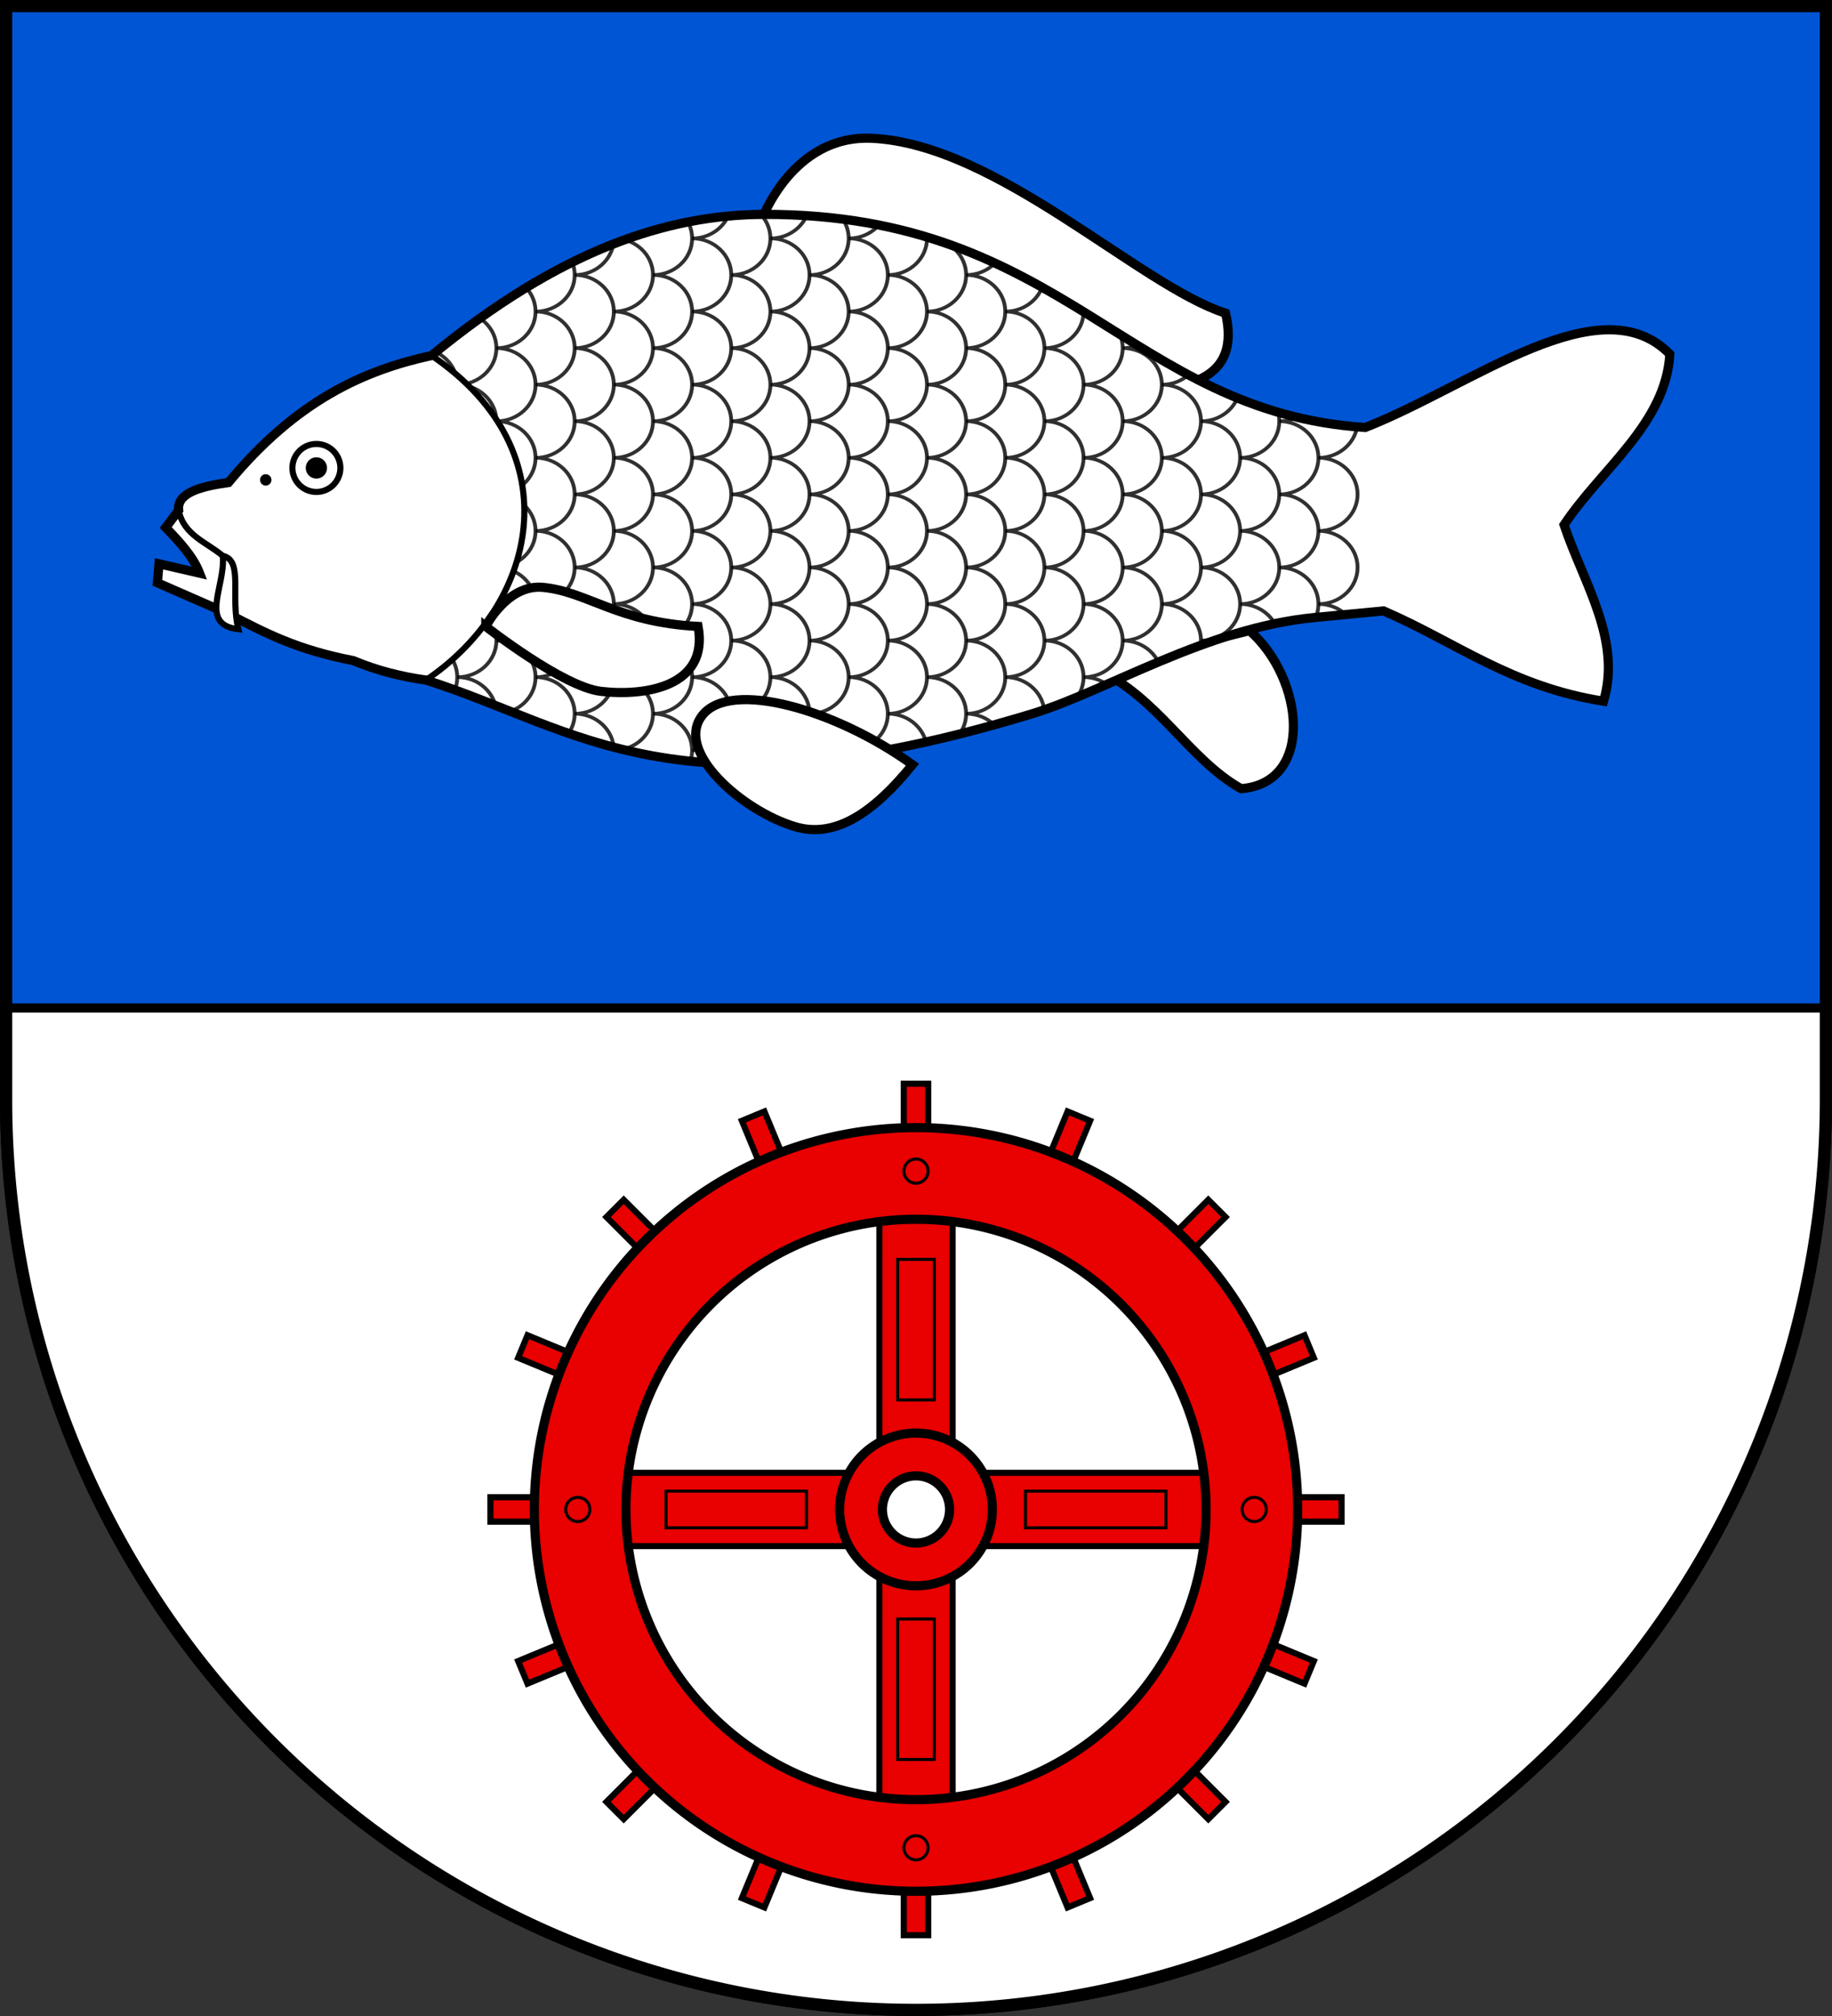 <?xml version="1.0" encoding="UTF-8" standalone="no"?>
<svg
   xmlns:dc="http://purl.org/dc/elements/1.1/"
   xmlns:cc="http://creativecommons.org/ns#"
   xmlns:rdf="http://www.w3.org/1999/02/22-rdf-syntax-ns#"
   xmlns:svg="http://www.w3.org/2000/svg"
   xmlns="http://www.w3.org/2000/svg"
   width="600"
   height="660"
   id="svg2"
   version="1.1">
  <rect width="100%" height="100%" fill="#333333" stroke="none"/>
  <defs
     id="defs4809">
    <clipPath
       clipPathUnits="userSpaceOnUse"
       id="clipPath837">
      <path
         id="path839"
         d="M 0,0 V 360 A 300,300 0 0 0 300,660 300,300 0 0 0 600,360 V 0 Z"
         style="opacity:1;fill:#666666;fill-opacity:1;stroke:none;stroke-width:3;stroke-miterlimit:4;stroke-dasharray:none" />
    </clipPath>
    <clipPath
       clipPathUnits="userSpaceOnUse"
       id="clipPath1085">
      <path
         id="path1087"
         style="fill:none;stroke:#000000;stroke-width:3;stroke-linecap:butt;stroke-linejoin:miter;stroke-miterlimit:4;stroke-dasharray:none;stroke-opacity:1"
         d="m 264.813,72.182 c -29.577,0.051 -62.324,11.882 -100.893,46.217 43.457,32 31.525,82.175 -1.71,106.236 46.535,15.959 75.549,46.545 183.702,11.062 22.544,-7.396 52.909,-28.143 85.662,-31.531 l 20.927,-2.164 c 21.871,10.178 38.76,24.841 66.695,29.561 5.561,-20.184 -6.067,-38.679 -11.971,-57.736 11.314,-18.36 30.856,-33.164 32.065,-55.891 -21.152,-23.207 -59.78,10.233 -92.346,24.02 -71.697,-5.051 -91.065,-69.93 -182.131,-69.773 z" />
    </clipPath>
  </defs>
  <path
     style="opacity:1;fill:#ffffff;fill-opacity:1;stroke:#000000;stroke-width:3;stroke-miterlimit:4;stroke-dasharray:none"
     d="M 1.5 1.5 L 1.5 360 C 1.5 524.875 135.125 658.5 300 658.5 C 464.875 658.5 598.5 524.875 598.5 360 L 598.5 1.5 L 1.5 1.5 z "
     id="path822" />
  <path
     id="path880"
     d="M 1.5,1.5 V 330 h 597 V 1.5 Z"
     style="opacity:1;fill:#0055d4;fill-opacity:1;stroke:#000000;stroke-width:3;stroke-miterlimit:4;stroke-dasharray:none" />
  <g
     id="g835"
     clip-path="url(#clipPath837)">
    <path
       transform="translate(-475.618,652.559)"
       clip-path="none"
       style="opacity:1;fill:none;fill-opacity:1;stroke:#000000;stroke-width:8;stroke-miterlimit:4;stroke-dasharray:none"
       d="m 475.618,-652.559 v 360 a 300,300 0 0 0 300,300 300,300 0 0 0 300,-300 v -360 z"
       id="path963" />
  </g>
  <g
     id="g1234">
    <path
       id="path890"
       d="m 249.425,72.056 c 0,0 10.022,-27.943 36.028,-26.79 41.063,1.82 87.531,48.121 115.936,57.275 2.356,10.185 0.241,18.134 -9.7,22.171 z"
       style="fill:#ffffff;stroke:#000000;stroke-width:3;stroke-linecap:butt;stroke-linejoin:miter;stroke-opacity:1;stroke-miterlimit:4;stroke-dasharray:none" />
    <path
       id="path886"
       d="m 358.894,218.939 c 20.324,9.259 30.328,29.542 47.575,39.261 24.108,-1.868 20.654,-36.061 2.771,-51.733 z"
       style="fill:#ffffff;stroke:#000000;stroke-width:3;stroke-linecap:butt;stroke-linejoin:miter;stroke-opacity:1;stroke-miterlimit:4;stroke-dasharray:none" />
    <path
       id="path882"
       d="m 58.51,167.079 c -0.696,-5.843 7.579,-7.884 16.318,-9.11 22.171,-26.83 44.342,-36.762 66.513,-41.571 41.669,-34.335 77.049,-46.166 109.004,-46.217 98.387,-0.156 119.311,64.722 196.772,69.773 35.183,-13.786 76.918,-47.226 99.77,-24.019 -1.306,22.727 -22.419,37.53 -34.642,55.89 6.379,19.058 18.942,37.553 12.933,57.737 -30.18,-4.719 -48.427,-19.383 -72.056,-29.561 l -22.61,2.165 c -35.387,3.388 -68.193,24.135 -92.549,31.531 -116.848,35.483 -148.193,4.895 -198.469,-11.063 -8.052,-1.12 -15.962,-3.091 -23.759,-6.351 C 97.047,212.648 87.082,207.318 74.616,200.889 L 51.542,190.798 l 0.537,-6.225 13.289,3.069 c -2.125,-5.508 -6.59,-10.237 -11.097,-14.952 z"
       style="fill:#ffffff;stroke:#000000;stroke-width:3;stroke-linecap:butt;stroke-linejoin:miter;stroke-miterlimit:4;stroke-dasharray:none;stroke-opacity:1" />
    <path
       d="m 111.474,153.198 a 7.852,7.852 0 0 1 -7.852,7.852 7.852,7.852 0 0 1 -7.852,-7.852 7.852,7.852 0 0 1 7.852,-7.852 7.852,7.852 0 0 1 7.852,7.852"
       style="opacity:1;fill:none;stroke:#000000;stroke-width:2;stroke-miterlimit:4;stroke-dasharray:none"
       id="path892" />
    <path
       d="m 107.102,153.198 a 3.48,3.48 0 0 1 -3.48,3.48 3.48,3.48 0 0 1 -3.48,-3.48 3.48,3.48 0 0 1 3.48,-3.48 3.48,3.48 0 0 1 3.48,3.48"
       style="opacity:1;fill:#000000;stroke:none;stroke-width:1"
       id="path894" />
    <path
       id="path900"
       d="m 78.061,206.006 c -2.684,-10.766 1.712,-22.608 -5.081,-24.019 0.889,9.939 -7.965,22.507 5.081,24.019 z"
       style="fill:#ffffff;stroke:#000000;stroke-width:2;stroke-linecap:butt;stroke-linejoin:miter;stroke-miterlimit:4;stroke-dasharray:none;stroke-opacity:1" />
    <g
       clip-path="url(#clipPath1085)"
       style="stroke-width:0.962;stroke:#000000"
       transform="matrix(1.08,0,0,1,-35.758,-2)"
       id="g1018">
      <path
         id="path943"
         style="opacity:0.81;fill:none;stroke:#000000;stroke-width:1.154;stroke-miterlimit:4;stroke-dasharray:none"
         d="m 195.516,56.113 c 6.556,0 11.87,5.359 11.87,11.97 0,6.611 -5.315,11.97 -11.87,11.97 6.556,0 11.87,5.359 11.87,11.97 0,6.611 -5.315,11.97 -11.87,11.97 6.556,0 11.87,5.359 11.87,11.97 0,6.611 -5.315,11.97 -11.87,11.97 6.556,0 11.87,5.359 11.87,11.97 0,6.611 -5.315,11.97 -11.87,11.97 6.556,0 11.87,5.359 11.87,11.97 0,6.611 -5.315,11.97 -11.87,11.97 6.556,0 11.87,5.359 11.87,11.97 0,6.611 -5.315,11.97 -11.87,11.97 6.556,0 11.87,5.359 11.87,11.97 0,6.611 -5.315,11.97 -11.87,11.97 6.556,0 11.87,5.359 11.87,11.97 0,6.611 -5.315,11.97 -11.87,11.97" />
      <path
         d="m 432.926,56.113 c 6.556,0 11.87,5.359 11.87,11.97 0,6.611 -5.315,11.97 -11.87,11.97 6.556,0 11.87,5.359 11.87,11.97 0,6.611 -5.315,11.97 -11.87,11.97 6.556,0 11.87,5.359 11.87,11.97 0,6.611 -5.315,11.97 -11.87,11.97 6.556,0 11.87,5.359 11.87,11.97 0,6.611 -5.315,11.97 -11.87,11.97 6.556,0 11.87,5.359 11.87,11.97 0,6.611 -5.315,11.97 -11.87,11.97 6.556,0 11.87,5.359 11.87,11.97 0,6.611 -5.315,11.97 -11.87,11.97 6.556,0 11.87,5.359 11.87,11.97 0,6.611 -5.315,11.97 -11.87,11.97 6.556,0 11.87,5.359 11.87,11.97 0,6.611 -5.315,11.97 -11.87,11.97"
         style="opacity:0.81;fill:none;stroke:#000000;stroke-width:1.154;stroke-miterlimit:4;stroke-dasharray:none"
         id="use945" />
      <path
         id="use947"
         style="opacity:0.81;fill:none;stroke:#000000;stroke-width:1.154;stroke-miterlimit:4;stroke-dasharray:none"
         d="m 421.055,68.083 c 6.556,0 11.87,5.359 11.87,11.97 0,6.611 -5.315,11.97 -11.87,11.97 6.556,0 11.87,5.359 11.87,11.97 0,6.611 -5.315,11.97 -11.87,11.97 6.556,0 11.87,5.359 11.87,11.97 0,6.611 -5.315,11.97 -11.87,11.97 6.556,0 11.87,5.359 11.87,11.97 0,6.611 -5.315,11.97 -11.87,11.97 6.556,0 11.87,5.359 11.87,11.97 0,6.611 -5.315,11.97 -11.87,11.97 6.556,0 11.87,5.359 11.87,11.97 0,6.611 -5.315,11.97 -11.87,11.97 6.556,0 11.87,5.359 11.87,11.97 0,6.611 -5.315,11.97 -11.87,11.97 6.556,0 11.87,5.359 11.87,11.97 0,6.611 -5.315,11.97 -11.87,11.97" />
      <path
         d="m 409.185,56.113 c 6.556,0 11.87,5.359 11.87,11.97 0,6.611 -5.315,11.97 -11.87,11.97 6.556,0 11.87,5.359 11.87,11.97 0,6.611 -5.315,11.97 -11.87,11.97 6.556,0 11.87,5.359 11.87,11.97 0,6.611 -5.315,11.97 -11.87,11.97 6.556,0 11.87,5.359 11.87,11.97 0,6.611 -5.315,11.97 -11.87,11.97 6.556,0 11.87,5.359 11.87,11.97 0,6.611 -5.315,11.97 -11.87,11.97 6.556,0 11.87,5.359 11.87,11.97 0,6.611 -5.315,11.97 -11.87,11.97 6.556,0 11.87,5.359 11.87,11.97 0,6.611 -5.315,11.97 -11.87,11.97 6.556,0 11.87,5.359 11.87,11.97 0,6.611 -5.315,11.97 -11.87,11.97"
         style="opacity:0.81;fill:none;stroke:#000000;stroke-width:1.154;stroke-miterlimit:4;stroke-dasharray:none"
         id="use949" />
      <path
         id="use951"
         style="opacity:0.81;fill:none;stroke:#000000;stroke-width:1.154;stroke-miterlimit:4;stroke-dasharray:none"
         d="m 397.314,68.083 c 6.556,0 11.87,5.359 11.87,11.97 0,6.611 -5.315,11.97 -11.87,11.97 6.556,0 11.87,5.359 11.87,11.97 0,6.611 -5.315,11.97 -11.87,11.97 6.556,0 11.87,5.359 11.87,11.97 0,6.611 -5.315,11.97 -11.87,11.97 6.556,0 11.87,5.359 11.87,11.97 0,6.611 -5.315,11.97 -11.87,11.97 6.556,0 11.87,5.359 11.87,11.97 0,6.611 -5.315,11.97 -11.87,11.97 6.556,0 11.87,5.359 11.87,11.97 0,6.611 -5.315,11.97 -11.87,11.97 6.556,0 11.87,5.359 11.87,11.97 0,6.611 -5.315,11.97 -11.87,11.97 6.556,0 11.87,5.359 11.87,11.97 0,6.611 -5.315,11.97 -11.87,11.97" />
      <path
         d="m 385.444,56.113 c 6.556,0 11.87,5.359 11.87,11.97 0,6.611 -5.315,11.97 -11.87,11.97 6.556,0 11.87,5.359 11.87,11.97 0,6.611 -5.315,11.97 -11.87,11.97 6.556,0 11.87,5.359 11.87,11.97 0,6.611 -5.315,11.97 -11.87,11.97 6.556,0 11.87,5.359 11.87,11.97 0,6.611 -5.315,11.97 -11.87,11.97 6.556,0 11.87,5.359 11.87,11.97 0,6.611 -5.315,11.97 -11.87,11.97 6.556,0 11.87,5.359 11.87,11.97 0,6.611 -5.315,11.97 -11.87,11.97 6.556,0 11.87,5.359 11.87,11.97 0,6.611 -5.315,11.97 -11.87,11.97 6.556,0 11.87,5.359 11.87,11.97 0,6.611 -5.315,11.97 -11.87,11.97"
         style="opacity:0.81;fill:none;stroke:#000000;stroke-width:1.154;stroke-miterlimit:4;stroke-dasharray:none"
         id="use953" />
      <path
         id="use955"
         style="opacity:0.81;fill:none;stroke:#000000;stroke-width:1.154;stroke-miterlimit:4;stroke-dasharray:none"
         d="m 373.573,68.083 c 6.556,0 11.87,5.359 11.87,11.97 0,6.611 -5.315,11.97 -11.87,11.97 6.556,0 11.87,5.359 11.87,11.97 0,6.611 -5.315,11.97 -11.87,11.97 6.556,0 11.87,5.359 11.87,11.97 0,6.611 -5.315,11.97 -11.87,11.97 6.556,0 11.87,5.359 11.87,11.97 0,6.611 -5.315,11.97 -11.87,11.97 6.556,0 11.87,5.359 11.87,11.97 0,6.611 -5.315,11.97 -11.87,11.97 6.556,0 11.87,5.359 11.87,11.97 0,6.611 -5.315,11.97 -11.87,11.97 6.556,0 11.87,5.359 11.87,11.97 0,6.611 -5.315,11.97 -11.87,11.97 6.556,0 11.87,5.359 11.87,11.97 0,6.611 -5.315,11.97 -11.87,11.97" />
      <path
         d="m 361.703,56.113 c 6.556,0 11.87,5.359 11.87,11.97 0,6.611 -5.315,11.97 -11.87,11.97 6.556,0 11.87,5.359 11.87,11.97 0,6.611 -5.315,11.97 -11.87,11.97 6.556,0 11.87,5.359 11.87,11.97 0,6.611 -5.315,11.97 -11.87,11.97 6.556,0 11.87,5.359 11.87,11.97 0,6.611 -5.315,11.97 -11.87,11.97 6.556,0 11.87,5.359 11.87,11.97 0,6.611 -5.315,11.97 -11.87,11.97 6.556,0 11.87,5.359 11.87,11.97 0,6.611 -5.315,11.97 -11.87,11.97 6.556,0 11.87,5.359 11.87,11.97 0,6.611 -5.315,11.97 -11.87,11.97 6.556,0 11.87,5.359 11.87,11.97 0,6.611 -5.315,11.97 -11.87,11.97"
         style="opacity:0.81;fill:none;stroke:#000000;stroke-width:1.154;stroke-miterlimit:4;stroke-dasharray:none"
         id="use957" />
      <path
         id="use959"
         style="opacity:0.81;fill:none;stroke:#000000;stroke-width:1.154;stroke-miterlimit:4;stroke-dasharray:none"
         d="m 349.832,68.083 c 6.556,0 11.87,5.359 11.87,11.97 0,6.611 -5.315,11.97 -11.87,11.97 6.556,0 11.87,5.359 11.87,11.97 0,6.611 -5.315,11.97 -11.87,11.97 6.556,0 11.87,5.359 11.87,11.97 0,6.611 -5.315,11.97 -11.87,11.97 6.556,0 11.87,5.359 11.87,11.97 0,6.611 -5.315,11.97 -11.87,11.97 6.556,0 11.87,5.359 11.87,11.97 0,6.611 -5.315,11.97 -11.87,11.97 6.556,0 11.87,5.359 11.87,11.97 0,6.611 -5.315,11.97 -11.87,11.97 6.556,0 11.87,5.359 11.87,11.97 0,6.611 -5.315,11.97 -11.87,11.97 6.556,0 11.87,5.359 11.87,11.97 0,6.611 -5.315,11.97 -11.87,11.97" />
      <path
         d="m 337.962,56.113 c 6.556,0 11.87,5.359 11.87,11.97 0,6.611 -5.315,11.97 -11.87,11.97 6.556,0 11.87,5.359 11.87,11.97 0,6.611 -5.315,11.97 -11.87,11.97 6.556,0 11.87,5.359 11.87,11.97 0,6.611 -5.315,11.97 -11.87,11.97 6.556,0 11.87,5.359 11.87,11.97 0,6.611 -5.315,11.97 -11.87,11.97 6.556,0 11.87,5.359 11.87,11.97 0,6.611 -5.315,11.97 -11.87,11.97 6.556,0 11.87,5.359 11.87,11.97 0,6.611 -5.315,11.97 -11.87,11.97 6.556,0 11.87,5.359 11.87,11.97 0,6.611 -5.315,11.97 -11.87,11.97 6.556,0 11.87,5.359 11.87,11.97 0,6.611 -5.315,11.97 -11.87,11.97"
         style="opacity:0.81;fill:none;stroke:#000000;stroke-width:1.154;stroke-miterlimit:4;stroke-dasharray:none"
         id="use961" />
      <path
         id="use963"
         style="opacity:0.81;fill:none;stroke:#000000;stroke-width:1.154;stroke-miterlimit:4;stroke-dasharray:none"
         d="m 326.092,68.083 c 6.556,0 11.87,5.359 11.87,11.97 0,6.611 -5.315,11.97 -11.87,11.97 6.556,0 11.87,5.359 11.87,11.97 0,6.611 -5.315,11.97 -11.87,11.97 6.556,0 11.87,5.359 11.87,11.97 0,6.611 -5.315,11.97 -11.87,11.97 6.556,0 11.87,5.359 11.87,11.97 0,6.611 -5.315,11.97 -11.87,11.97 6.556,0 11.87,5.359 11.87,11.97 0,6.611 -5.315,11.97 -11.87,11.97 6.556,0 11.87,5.359 11.87,11.97 0,6.611 -5.315,11.97 -11.87,11.97 6.556,0 11.87,5.359 11.87,11.97 0,6.611 -5.315,11.97 -11.87,11.97 6.556,0 11.87,5.359 11.87,11.97 0,6.611 -5.315,11.97 -11.87,11.97" />
      <path
         d="m 314.221,56.113 c 6.556,0 11.87,5.359 11.87,11.97 0,6.611 -5.315,11.97 -11.87,11.97 6.556,0 11.87,5.359 11.87,11.97 0,6.611 -5.315,11.97 -11.87,11.97 6.556,0 11.87,5.359 11.87,11.97 0,6.611 -5.315,11.97 -11.87,11.97 6.556,0 11.87,5.359 11.87,11.97 0,6.611 -5.315,11.97 -11.87,11.97 6.556,0 11.87,5.359 11.87,11.97 0,6.611 -5.315,11.97 -11.87,11.97 6.556,0 11.87,5.359 11.87,11.97 0,6.611 -5.315,11.97 -11.87,11.97 6.556,0 11.87,5.359 11.87,11.97 0,6.611 -5.315,11.97 -11.87,11.97 6.556,0 11.87,5.359 11.87,11.97 0,6.611 -5.315,11.97 -11.87,11.97"
         style="opacity:0.81;fill:none;stroke:#000000;stroke-width:1.154;stroke-miterlimit:4;stroke-dasharray:none"
         id="use965" />
      <path
         id="use967"
         style="opacity:0.81;fill:none;stroke:#000000;stroke-width:1.154;stroke-miterlimit:4;stroke-dasharray:none"
         d="m 302.351,68.083 c 6.556,0 11.87,5.359 11.87,11.97 0,6.611 -5.315,11.97 -11.87,11.97 6.556,0 11.87,5.359 11.87,11.97 0,6.611 -5.315,11.97 -11.87,11.97 6.556,0 11.87,5.359 11.87,11.97 0,6.611 -5.315,11.97 -11.87,11.97 6.556,0 11.87,5.359 11.87,11.97 0,6.611 -5.315,11.97 -11.87,11.97 6.556,0 11.87,5.359 11.87,11.97 0,6.611 -5.315,11.97 -11.87,11.97 6.556,0 11.87,5.359 11.87,11.97 0,6.611 -5.315,11.97 -11.87,11.97 6.556,0 11.87,5.359 11.87,11.97 0,6.611 -5.315,11.97 -11.87,11.97 6.556,0 11.87,5.359 11.87,11.97 0,6.611 -5.315,11.97 -11.87,11.97" />
      <path
         d="m 207.387,68.083 c 6.556,0 11.87,5.359 11.87,11.97 0,6.611 -5.315,11.97 -11.87,11.97 6.556,0 11.87,5.359 11.87,11.97 0,6.611 -5.315,11.97 -11.87,11.97 6.556,0 11.87,5.359 11.87,11.97 0,6.611 -5.315,11.97 -11.87,11.97 6.556,0 11.87,5.359 11.87,11.97 0,6.611 -5.315,11.97 -11.87,11.97 6.556,0 11.87,5.359 11.87,11.97 0,6.611 -5.315,11.97 -11.87,11.97 6.556,0 11.87,5.359 11.87,11.97 0,6.611 -5.315,11.97 -11.87,11.97 6.556,0 11.87,5.359 11.87,11.97 0,6.611 -5.315,11.97 -11.87,11.97 6.556,0 11.87,5.359 11.87,11.97 0,6.611 -5.315,11.97 -11.87,11.97"
         style="opacity:0.81;fill:none;stroke:#000000;stroke-width:1.154;stroke-miterlimit:4;stroke-dasharray:none"
         id="use969" />
      <path
         id="use971"
         style="opacity:0.81;fill:none;stroke:#000000;stroke-width:1.154;stroke-miterlimit:4;stroke-dasharray:none"
         d="m 278.61,68.083 c 6.556,0 11.87,5.359 11.87,11.97 0,6.611 -5.315,11.97 -11.87,11.97 6.556,0 11.87,5.359 11.87,11.97 0,6.611 -5.315,11.97 -11.87,11.97 6.556,0 11.87,5.359 11.87,11.97 0,6.611 -5.315,11.97 -11.87,11.97 6.556,0 11.87,5.359 11.87,11.97 0,6.611 -5.315,11.97 -11.87,11.97 6.556,0 11.87,5.359 11.87,11.97 0,6.611 -5.315,11.97 -11.87,11.97 6.556,0 11.87,5.359 11.87,11.97 0,6.611 -5.315,11.97 -11.87,11.97 6.556,0 11.87,5.359 11.87,11.97 0,6.611 -5.315,11.97 -11.87,11.97 6.556,0 11.87,5.359 11.87,11.97 0,6.611 -5.315,11.97 -11.87,11.97" />
      <path
         d="m 290.48,56.113 c 6.556,0 11.87,5.359 11.87,11.97 0,6.611 -5.315,11.97 -11.87,11.97 6.556,0 11.87,5.359 11.87,11.97 0,6.611 -5.315,11.97 -11.87,11.97 6.556,0 11.87,5.359 11.87,11.97 0,6.611 -5.315,11.97 -11.87,11.97 6.556,0 11.87,5.359 11.87,11.97 0,6.611 -5.315,11.97 -11.87,11.97 6.556,0 11.87,5.359 11.87,11.97 0,6.611 -5.315,11.97 -11.87,11.97 6.556,0 11.87,5.359 11.87,11.97 0,6.611 -5.315,11.97 -11.87,11.97 6.556,0 11.87,5.359 11.87,11.97 0,6.611 -5.315,11.97 -11.87,11.97 6.556,0 11.87,5.359 11.87,11.97 0,6.611 -5.315,11.97 -11.87,11.97"
         style="opacity:0.81;fill:none;stroke:#000000;stroke-width:1.154;stroke-miterlimit:4;stroke-dasharray:none"
         id="use973" />
      <path
         id="use975"
         style="opacity:0.81;fill:none;stroke:#000000;stroke-width:1.154;stroke-miterlimit:4;stroke-dasharray:none"
         d="m 266.739,56.113 c 6.556,0 11.87,5.359 11.87,11.97 0,6.611 -5.315,11.97 -11.87,11.97 6.556,0 11.87,5.359 11.87,11.97 0,6.611 -5.315,11.97 -11.87,11.97 6.556,0 11.87,5.359 11.87,11.97 0,6.611 -5.315,11.97 -11.87,11.97 6.556,0 11.87,5.359 11.87,11.97 0,6.611 -5.315,11.97 -11.87,11.97 6.556,0 11.87,5.359 11.87,11.97 0,6.611 -5.315,11.97 -11.87,11.97 6.556,0 11.87,5.359 11.87,11.97 0,6.611 -5.315,11.97 -11.87,11.97 6.556,0 11.87,5.359 11.87,11.97 0,6.611 -5.315,11.97 -11.87,11.97 6.556,0 11.87,5.359 11.87,11.97 0,6.611 -5.315,11.97 -11.87,11.97" />
      <path
         d="m 242.998,56.113 c 6.556,0 11.87,5.359 11.87,11.97 0,6.611 -5.315,11.97 -11.87,11.97 6.556,0 11.87,5.359 11.87,11.97 0,6.611 -5.315,11.97 -11.87,11.97 6.556,0 11.87,5.359 11.87,11.97 0,6.611 -5.315,11.97 -11.87,11.97 6.556,0 11.87,5.359 11.87,11.97 0,6.611 -5.315,11.97 -11.87,11.97 6.556,0 11.87,5.359 11.87,11.97 0,6.611 -5.315,11.97 -11.87,11.97 6.556,0 11.87,5.359 11.87,11.97 0,6.611 -5.315,11.97 -11.87,11.97 6.556,0 11.87,5.359 11.87,11.97 0,6.611 -5.315,11.97 -11.87,11.97 6.556,0 11.87,5.359 11.87,11.97 0,6.611 -5.315,11.97 -11.87,11.97"
         style="opacity:0.81;fill:none;stroke:#000000;stroke-width:1.154;stroke-miterlimit:4;stroke-dasharray:none"
         id="use977" />
      <path
         id="use979"
         style="opacity:0.81;fill:none;stroke:#000000;stroke-width:1.154;stroke-miterlimit:4;stroke-dasharray:none"
         d="m 231.128,68.083 c 6.556,0 11.87,5.359 11.87,11.97 0,6.611 -5.315,11.97 -11.87,11.97 6.556,0 11.87,5.359 11.87,11.97 0,6.611 -5.315,11.97 -11.87,11.97 6.556,0 11.87,5.359 11.87,11.97 0,6.611 -5.315,11.97 -11.87,11.97 6.556,0 11.87,5.359 11.87,11.97 0,6.611 -5.315,11.97 -11.87,11.97 6.556,0 11.87,5.359 11.87,11.97 0,6.611 -5.315,11.97 -11.87,11.97 6.556,0 11.87,5.359 11.87,11.97 0,6.611 -5.315,11.97 -11.87,11.97 6.556,0 11.87,5.359 11.87,11.97 0,6.611 -5.315,11.97 -11.87,11.97 6.556,0 11.87,5.359 11.87,11.97 0,6.611 -5.315,11.97 -11.87,11.97" />
      <path
         d="m 219.257,56.113 c 6.556,0 11.87,5.359 11.87,11.97 0,6.611 -5.315,11.97 -11.87,11.97 6.556,0 11.87,5.359 11.87,11.97 0,6.611 -5.315,11.97 -11.87,11.97 6.556,0 11.87,5.359 11.87,11.97 0,6.611 -5.315,11.97 -11.87,11.97 6.556,0 11.87,5.359 11.87,11.97 0,6.611 -5.315,11.97 -11.87,11.97 6.556,0 11.87,5.359 11.87,11.97 0,6.611 -5.315,11.97 -11.87,11.97 6.556,0 11.87,5.359 11.87,11.97 0,6.611 -5.315,11.97 -11.87,11.97 6.556,0 11.87,5.359 11.87,11.97 0,6.611 -5.315,11.97 -11.87,11.97 6.556,0 11.87,5.359 11.87,11.97 0,6.611 -5.315,11.97 -11.87,11.97"
         style="opacity:0.81;fill:none;stroke:#000000;stroke-width:1.154;stroke-miterlimit:4;stroke-dasharray:none"
         id="use981" />
      <path
         id="use983"
         style="opacity:0.81;fill:none;stroke:#000000;stroke-width:1.154;stroke-miterlimit:4;stroke-dasharray:none"
         d="m 254.869,68.083 c 6.556,0 11.87,5.359 11.87,11.97 0,6.611 -5.315,11.97 -11.87,11.97 6.556,0 11.87,5.359 11.87,11.97 0,6.611 -5.315,11.97 -11.87,11.97 6.556,0 11.87,5.359 11.87,11.97 0,6.611 -5.315,11.97 -11.87,11.97 6.556,0 11.87,5.359 11.87,11.97 0,6.611 -5.315,11.97 -11.87,11.97 6.556,0 11.87,5.359 11.87,11.97 0,6.611 -5.315,11.97 -11.87,11.97 6.556,0 11.87,5.359 11.87,11.97 0,6.611 -5.315,11.97 -11.87,11.97 6.556,0 11.87,5.359 11.87,11.97 0,6.611 -5.315,11.97 -11.87,11.97 6.556,0 11.87,5.359 11.87,11.97 0,6.611 -5.315,11.97 -11.87,11.97" />
      <path
         d="m 183.646,68.083 c 6.556,0 11.87,5.359 11.87,11.97 0,6.611 -5.315,11.97 -11.87,11.97 6.556,0 11.87,5.359 11.87,11.97 0,6.611 -5.315,11.97 -11.87,11.97 6.556,0 11.87,5.359 11.87,11.97 0,6.611 -5.315,11.97 -11.87,11.97 6.556,0 11.87,5.359 11.87,11.97 0,6.611 -5.315,11.97 -11.87,11.97 6.556,0 11.87,5.359 11.87,11.97 0,6.611 -5.315,11.97 -11.87,11.97 6.556,0 11.87,5.359 11.87,11.97 0,6.611 -5.315,11.97 -11.87,11.97 6.556,0 11.87,5.359 11.87,11.97 0,6.611 -5.315,11.97 -11.87,11.97 6.556,0 11.87,5.359 11.87,11.97 0,6.611 -5.315,11.97 -11.87,11.97"
         style="opacity:0.81;fill:none;stroke:#000000;stroke-width:1.154;stroke-miterlimit:4;stroke-dasharray:none"
         id="path985" />
      <path
         id="path987"
         style="opacity:0.81;fill:none;stroke:#000000;stroke-width:1.154;stroke-miterlimit:4;stroke-dasharray:none"
         d="m 171.775,56.113 c 6.556,0 11.87,5.359 11.87,11.97 0,6.611 -5.315,11.97 -11.87,11.97 6.556,0 11.87,5.359 11.87,11.97 0,6.611 -5.315,11.97 -11.87,11.97 6.556,0 11.87,5.359 11.87,11.97 0,6.611 -5.315,11.97 -11.87,11.97 6.556,0 11.87,5.359 11.87,11.97 0,6.611 -5.315,11.97 -11.87,11.97 6.556,0 11.87,5.359 11.87,11.97 0,6.611 -5.315,11.97 -11.87,11.97 6.556,0 11.87,5.359 11.87,11.97 0,6.611 -5.315,11.97 -11.87,11.97 6.556,0 11.87,5.359 11.87,11.97 0,6.611 -5.315,11.97 -11.87,11.97 6.556,0 11.87,5.359 11.87,11.97 0,6.611 -5.315,11.97 -11.87,11.97" />
      <path
         d="m 159.905,68.083 c 6.556,0 11.87,5.359 11.87,11.97 0,6.611 -5.315,11.97 -11.87,11.97 6.556,0 11.87,5.359 11.87,11.97 0,6.611 -5.315,11.97 -11.87,11.97 6.556,0 11.87,5.359 11.87,11.97 0,6.611 -5.315,11.97 -11.87,11.97 6.556,0 11.87,5.359 11.87,11.97 0,6.611 -5.315,11.97 -11.87,11.97 6.556,0 11.87,5.359 11.87,11.97 0,6.611 -5.315,11.97 -11.87,11.97 6.556,0 11.87,5.359 11.87,11.97 0,6.611 -5.315,11.97 -11.87,11.97 6.556,0 11.87,5.359 11.87,11.97 0,6.611 -5.315,11.97 -11.87,11.97"
         style="opacity:0.81;fill:none;stroke:#000000;stroke-width:1.154;stroke-miterlimit:4;stroke-dasharray:none"
         id="path989" />
      <path
         id="path991"
         style="opacity:0.81;fill:none;stroke:#000000;stroke-width:1.154;stroke-miterlimit:4;stroke-dasharray:none"
         d="m 148.034,103.994 c 6.556,0 11.87,5.359 11.87,11.97 0,6.611 -5.315,11.97 -11.87,11.97 6.556,0 11.87,5.359 11.87,11.97 0,6.611 -5.315,11.97 -11.87,11.97 6.556,0 11.87,5.359 11.87,11.97 0,6.611 -5.315,11.97 -11.87,11.97 6.556,0 11.87,5.359 11.87,11.97 0,6.611 -5.315,11.97 -11.87,11.97 6.556,0 11.87,5.359 11.87,11.97 0,6.611 -5.315,11.97 -11.87,11.97 6.556,0 11.87,5.359 11.87,11.97 0,6.611 -5.315,11.97 -11.87,11.97" />
    </g>
    <path
       id="path896"
       d="m 141.341,116.398 c 46.951,32 34.06,82.175 -1.848,106.236"
       style="fill:none;stroke:#000000;stroke-width:2;stroke-linecap:butt;stroke-linejoin:miter;stroke-opacity:1;stroke-miterlimit:4;stroke-dasharray:none" />
    <path
       id="path888"
       d="m 159.112,205.093 c 0,0 7.056,-13.931 18.76,-12.796 14.546,1.41 24.511,11.471 50.767,12.786 3.594,19.915 -17.718,22.924 -31.871,21.247 -12.512,-1.482 -37.656,-21.237 -37.656,-21.237 z"
       style="fill:#ffffff;stroke:#000000;stroke-width:3;stroke-linecap:butt;stroke-linejoin:miter;stroke-miterlimit:4;stroke-dasharray:none;stroke-opacity:1" />
    <path
       id="path884"
       d="m 230.025,234.182 c -9.283,11.809 13.177,31.379 30.485,36.49 13.27,3.918 25.865,-4.945 38.337,-20.323 -24.815,-17.92 -59.468,-28.067 -68.823,-16.166 z"
       style="fill:#ffffff;stroke:#000000;stroke-width:3;stroke-linecap:butt;stroke-linejoin:miter;stroke-miterlimit:4;stroke-dasharray:none;stroke-opacity:1" />
    <path
       d="m 88.899,157.113 a 1.866,1.866 0 0 1 -1.866,1.866 1.866,1.866 0 0 1 -1.866,-1.866 1.866,1.866 0 0 1 1.866,-1.866 1.866,1.866 0 0 1 1.866,1.866"
       style="opacity:1;fill:#000000;stroke:none;stroke-width:1"
       id="circle1091" />
    <path
       id="path1093"
       d="m 58.51,167.079 c 1.647,8.146 9.165,10.421 14.47,14.908"
       style="fill:none;stroke:#000000;stroke-width:2;stroke-linecap:butt;stroke-linejoin:miter;stroke-miterlimit:4;stroke-dasharray:none;stroke-opacity:1" />
  </g>
  <g
     id="g1242">
    <path
       d="m 296,354.785 v 24 h 8 v -24 z m -45.643,9.078 -7.391,3.061 9.184,22.174 7.391,-3.061 z m 99.285,0 -9.184,22.174 7.391,3.061 9.184,-22.174 z m -145.371,28.916 -5.656,5.656 16.971,16.971 5.656,-5.656 z m 191.457,0 -16.971,16.971 5.656,5.656 16.971,-16.971 z m -222.969,44.352 -3.061,7.391 22.174,9.184 3.061,-7.391 z m 254.48,0 -22.174,9.184 3.061,7.391 22.174,-9.184 z m -266.619,53.033 v 8 h 24 v -8 z m 254.758,0 v 8 h 24 v -8 z m -223.506,44.459 -22.174,9.184 3.061,7.391 22.174,-9.184 z m 216.254,0 -3.061,7.391 22.174,9.184 3.061,-7.391 z m -192.541,38.299 -16.971,16.971 5.656,5.656 16.971,-16.971 z m 168.828,0 -5.656,5.656 16.971,16.971 5.656,-5.656 z m -132.264,26.309 -9.184,22.174 7.391,3.061 9.184,-22.174 z m 95.699,0 -7.391,3.061 9.184,22.174 7.391,-3.061 z M 296,609.543 v 24 h 8 v -24 z"
       style="opacity:1;fill:#e90000;stroke:#000000;stroke-width:2;stroke-miterlimit:4;stroke-dasharray:none"
       id="rect1113" />
    <path
       d="m 288,388.771 v 90 h 24 v -90 z m -93.393,93.393 v 24 h 90 v -24 z m 120.785,0 v 24 h 90 v -24 z M 288,509.557 v 90 h 24 v -90 z"
       style="opacity:1;fill:#e90000;stroke:#000000;stroke-width:2;stroke-miterlimit:4;stroke-dasharray:none"
       id="rect1109" />
    <path
       d="m 300,369.164 a 125,125 0 0 0 -125,125 125,125 0 0 0 125,125 125,125 0 0 0 125,-125 125,125 0 0 0 -125,-125 z m -0.059,30 a 95,95 0 0 1 0.059,0 95,95 0 0 1 95,95 95,95 0 0 1 -95,95 95,95 0 0 1 -95,-95 95,95 0 0 1 94.941,-95 z"
       style="opacity:1;fill:#e90000;stroke:#000000;stroke-width:3;stroke-miterlimit:4;stroke-dasharray:none"
       id="path1095" />
    <path
       d="m 299.83,469.164 a 25,25 0 0 0 -24.83,25 25,25 0 0 0 25,25 25,25 0 0 0 25,-25 25,25 0 0 0 -25,-25 25,25 0 0 0 -0.17,0 z m 0.17,14 a 11,11 0 0 1 11,11 11,11 0 0 1 -11,11 11,11 0 0 1 -11,-11 11,11 0 0 1 11,-11 z"
       style="opacity:1;fill:#e90000;stroke:#000000;stroke-width:3;stroke-miterlimit:4;stroke-dasharray:none"
       id="circle1099" />
    <path
       d="m 294,412.301 v 46 h 12 v -46 z m -75.863,75.863 v 12 h 46 v -12 z m 117.727,0 v 12 h 46 v -12 z M 294,530.027 v 46 h 12 v -46 z"
       style="opacity:1;fill:none;stroke:#000000;stroke-width:1;stroke-miterlimit:4;stroke-dasharray:none"
       id="rect1111" />
    <path
       d="m 299.971,379.439 c -2.175,0.016 -3.931,1.784 -3.932,3.959 -8e-5,2.188 1.773,3.961 3.961,3.961 2.188,8e-5 3.961,-1.773 3.961,-3.961 -10e-4,-2.187 -1.774,-3.959 -3.961,-3.959 -0.01,-3e-5 -0.019,-3e-5 -0.029,0 z M 189.204,490.203 c -2.175,0.017 -3.93,1.785 -3.93,3.961 -7e-5,2.187 1.772,3.96 3.959,3.961 2.188,8e-5 3.961,-1.773 3.961,-3.961 8e-5,-2.188 -1.773,-3.961 -3.961,-3.961 -0.01,-4e-5 -0.019,-4e-5 -0.029,0 z m 221.531,0 c -2.175,0.017 -3.93,1.785 -3.93,3.961 -8e-5,2.187 1.772,3.96 3.959,3.961 2.188,8e-5 3.961,-1.773 3.961,-3.961 7e-5,-2.188 -1.773,-3.961 -3.961,-3.961 -0.01,-4e-5 -0.019,-4e-5 -0.029,0 z M 300,600.969 c -2.188,-8e-5 -3.961,1.773 -3.961,3.961 10e-4,2.187 1.774,3.959 3.961,3.959 2.187,7e-5 3.96,-1.772 3.961,-3.959 7e-5,-2.188 -1.773,-3.961 -3.961,-3.961 z"
       style="opacity:1;fill:none;stroke:#000000;stroke-width:1;stroke-miterlimit:4;stroke-dasharray:none"
       id="path1115" />
  </g>
</svg>
